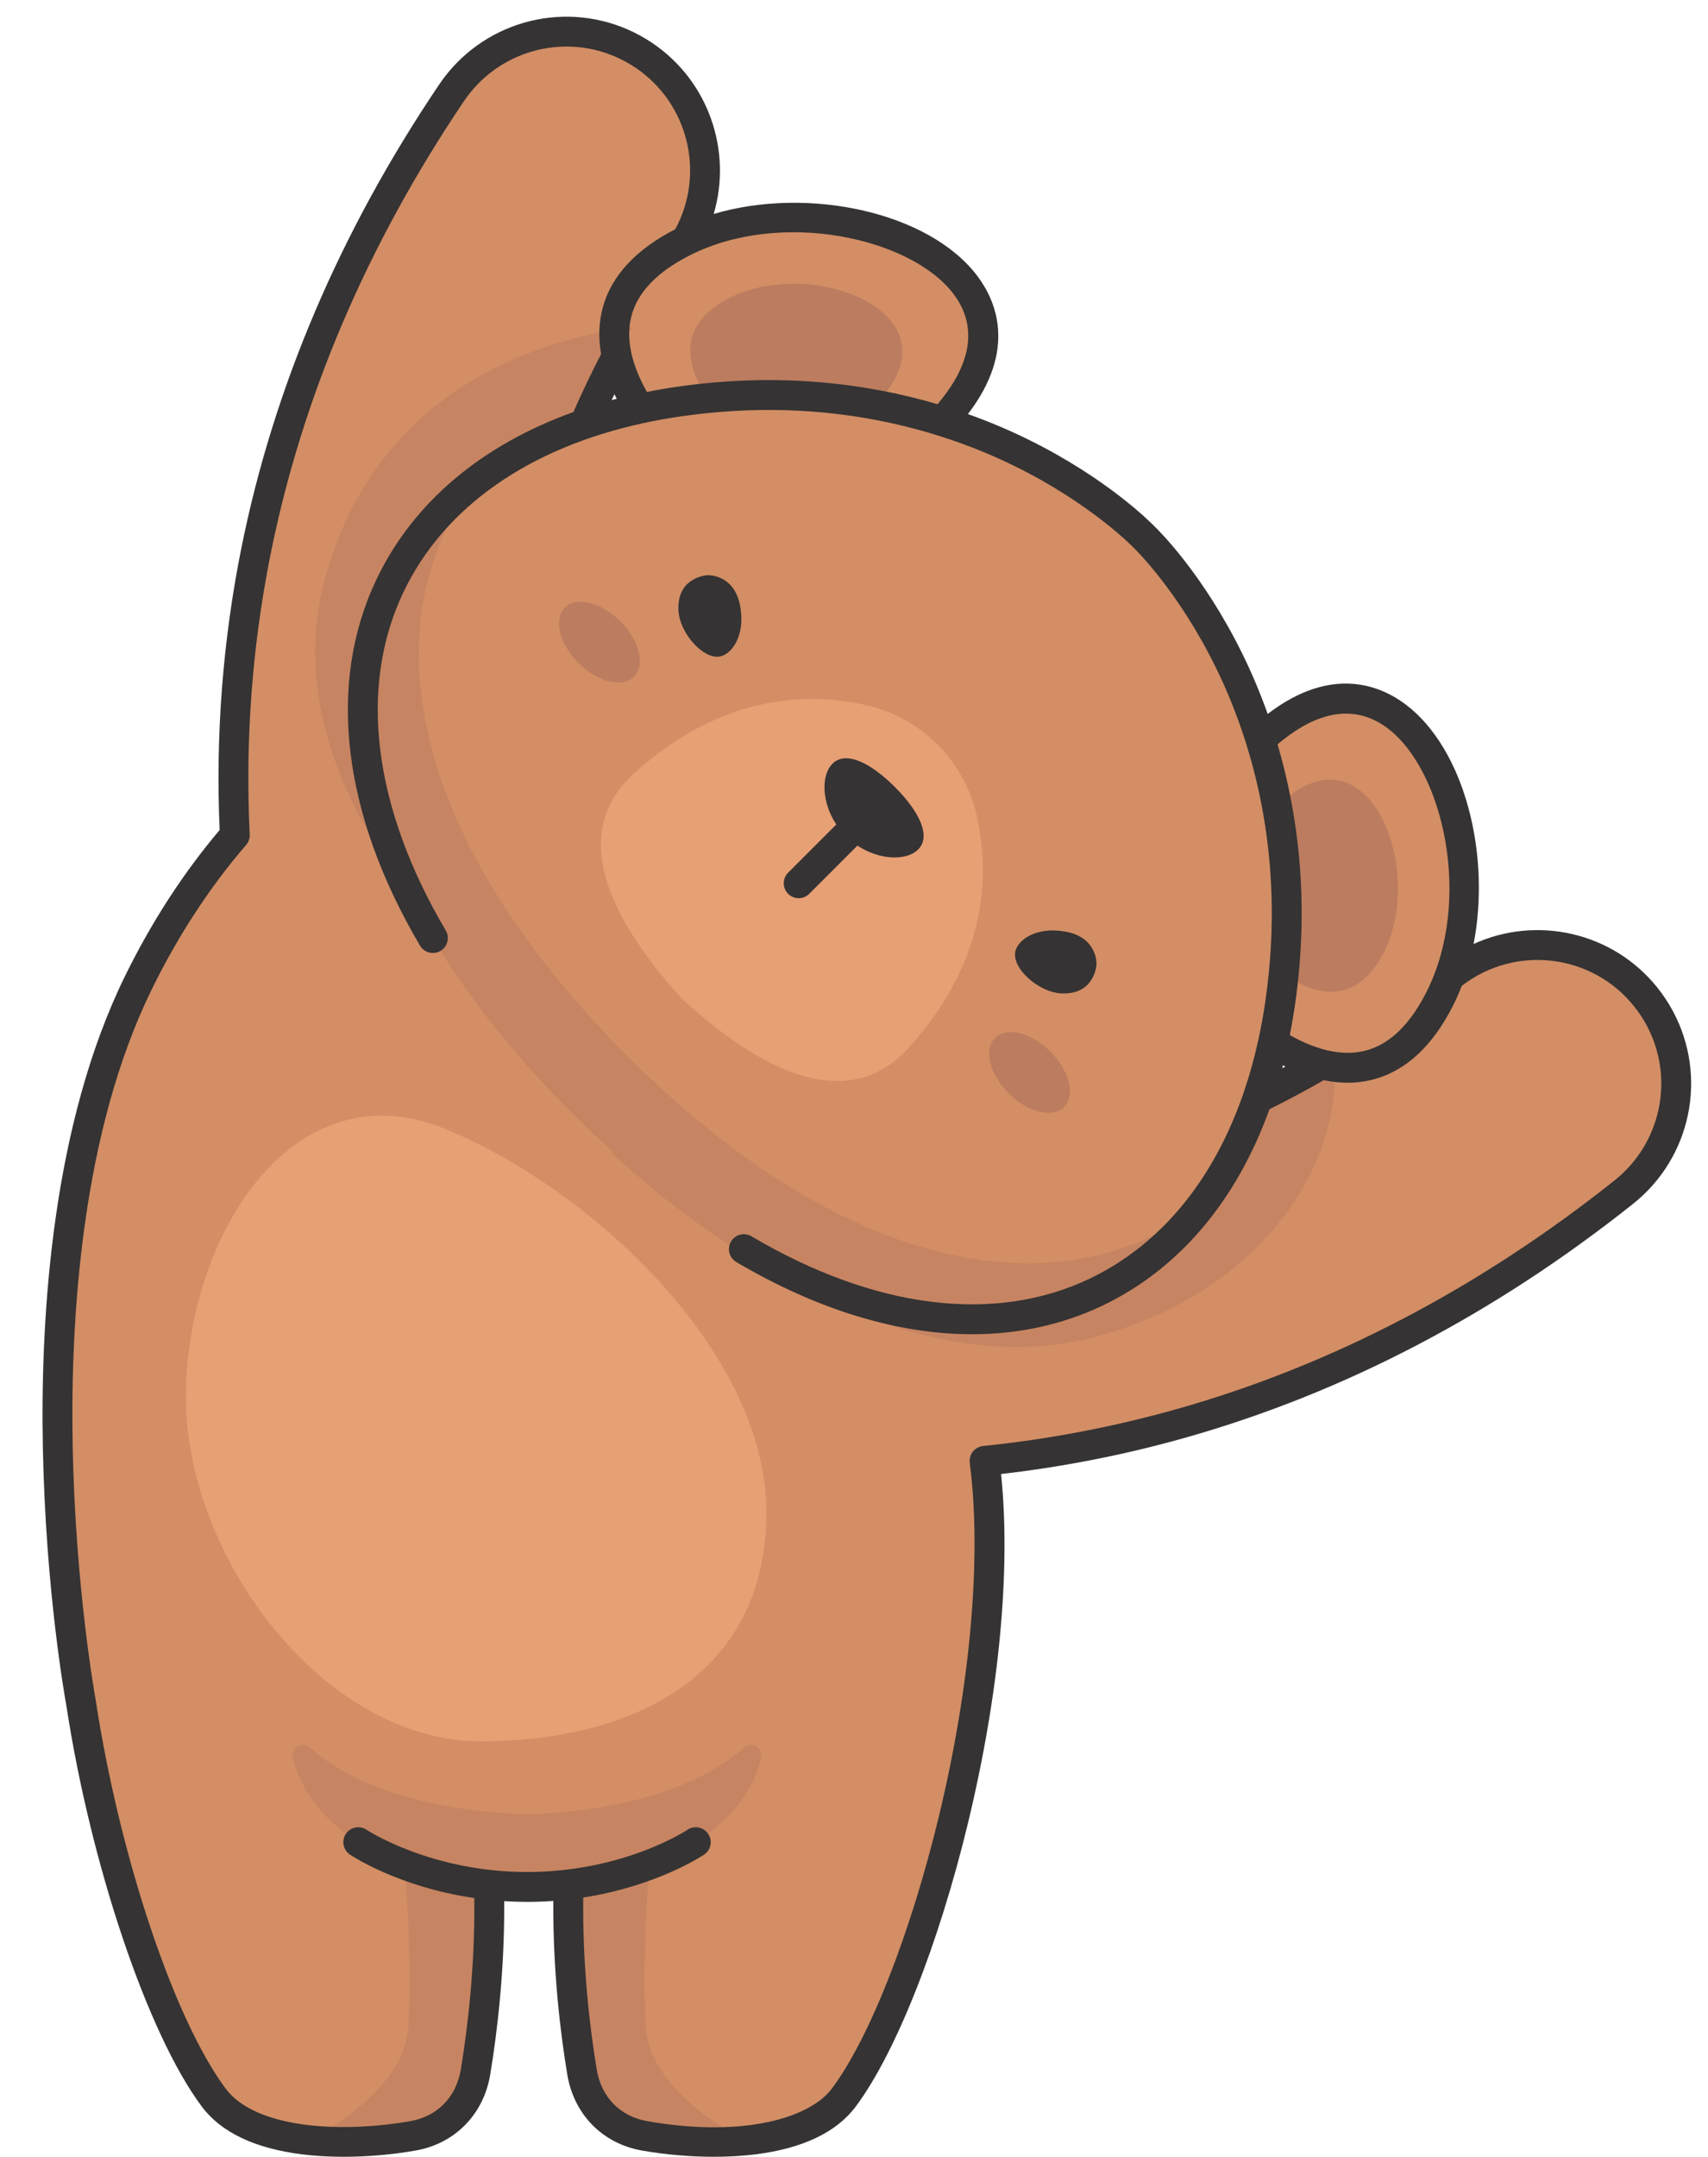 <?xml version="1.0" encoding="UTF-8"?><svg xmlns="http://www.w3.org/2000/svg" xmlns:xlink="http://www.w3.org/1999/xlink" height="503.9" preserveAspectRatio="xMidYMid meet" version="1.0" viewBox="47.4 -3.9 399.2 503.9" width="399.2" zoomAndPan="magnify"><g><g id="change1_1"><path d="M 344.941 239.664 C 348.352 241.805 352.223 243.715 356.27 244.746 C 351.312 247.641 346.309 250.309 341.262 252.773 C 342.707 248.617 343.938 244.242 344.941 239.664 Z M 196.863 91.59 C 192.379 92.574 188.09 93.777 184.008 95.184 C 186.297 89.863 188.82 84.578 191.559 79.32 C 192.523 83.711 194.562 87.914 196.863 91.59 Z M 435.348 234.027 C 434.438 232.324 433.359 230.676 432.113 229.109 C 420.977 215.105 400.598 212.781 386.594 223.914 C 386.445 224.035 386.297 224.145 386.148 224.262 C 398.711 189.871 375.586 137.711 342.031 168.867 C 332.418 138.301 314.875 121.656 314.875 121.656 C 314.875 121.656 298.23 104.113 267.664 94.5 C 300.223 59.43 241.781 35.758 207.73 52.305 C 216.34 37.672 212.184 18.676 197.922 9.051 C 196.262 7.93 194.535 6.984 192.766 6.211 C 178.711 0.055 161.832 4.609 152.945 17.781 C 130.016 51.766 114.613 87.879 107.176 125.125 C 102.824 146.91 101.203 169.055 102.293 191.223 C 94.488 200.27 86.676 211.574 79.777 225.633 C 47.41 291.551 66.312 393.789 66.32 393.82 C 72.129 431.918 85.316 470.039 97.34 486.152 C 106.035 497.809 129.23 497.676 143.914 495.105 C 152.008 493.691 157.293 487.742 158.543 480.18 C 160.234 469.945 162.141 454.113 161.691 436.469 C 164.504 436.777 167.469 436.953 170.578 436.953 C 173.984 436.953 177.223 436.742 180.27 436.379 L 180.277 436.457 C 179.824 454.102 181.73 469.945 183.426 480.18 C 184.676 487.742 189.961 493.691 198.055 495.105 C 212.738 497.676 235.934 497.809 244.629 486.152 C 262.871 461.707 283.805 386.59 277.555 337.773 C 277.539 337.648 277.52 337.527 277.504 337.402 C 293.035 335.82 308.398 332.906 323.48 328.645 C 360.031 318.316 394.832 300.145 426.918 274.629 C 439.355 264.738 442.582 247.559 435.348 234.027" fill="#d38e65"/></g><g id="change2_1"><path d="M 198.289 469.137 C 197.449 449.48 199.273 431.727 199.273 431.727 C 199.273 431.727 221.004 425.004 225.297 406.77 C 225.844 404.453 223.09 402.801 221.316 404.391 C 214.781 410.262 200.219 418.91 170.578 420 C 140.938 418.91 126.379 410.262 119.84 404.391 C 118.07 402.801 115.316 404.453 115.859 406.77 C 120.156 425.004 141.887 431.727 141.887 431.727 C 141.887 431.727 143.707 449.48 142.871 469.137 C 142.34 481.598 129.242 490.941 119.723 496.117 C 128.066 496.992 136.945 496.324 143.914 495.105 C 152.008 493.691 157.293 487.742 158.543 480.18 C 160.234 469.945 162.141 454.113 161.691 436.469 C 164.504 436.777 167.469 436.953 170.578 436.953 C 173.984 436.953 177.223 436.742 180.27 436.379 L 180.277 436.457 C 179.824 454.102 181.73 469.945 183.426 480.18 C 184.676 487.742 189.961 493.691 198.055 495.105 C 204.832 496.293 213.418 496.957 221.559 496.184 C 212.031 491.023 198.82 481.652 198.289 469.137" fill="#c78462"/></g><g id="change2_2"><path d="M 193.863 242.664 C 141.223 190.023 134.645 140.078 158.473 108.676 C 120.598 137.887 119.996 195.043 180.742 255.789 C 241.488 316.535 298.645 315.934 327.855 278.055 C 296.453 301.887 246.504 295.309 193.863 242.664" fill="#c78462"/></g><g id="change3_1"><path d="M 251.969 90.605 C 272.621 69.832 237.738 55.641 217.957 65.684 C 204.703 72.41 208.359 82.574 212.801 89.105 C 227.277 87.66 240.367 88.469 251.969 90.605" fill="#bc7c5f"/></g><g id="change3_2"><path d="M 345.926 184.562 C 348.059 196.164 348.867 209.254 347.426 223.73 C 353.953 228.172 364.117 231.824 370.844 218.574 C 380.891 198.789 366.699 163.91 345.926 184.562" fill="#bc7c5f"/></g><g id="change2_3"><path d="M 184.023 95.18 C 187.293 87.574 191.016 80.031 195.211 72.562 C 195.211 72.559 195.215 72.555 195.215 72.551 C 176.035 74.91 135.918 85.367 123.336 131.328 C 115.875 158.586 127.727 184.664 143.156 205.207 C 118.098 153.871 137.66 111.172 184.023 95.18" fill="#c78462"/></g><g id="change2_4"><path d="M 358.871 243.195 C 353.066 246.684 347.195 249.875 341.262 252.773 C 321.129 310.637 259.262 326.52 191.031 265.527 C 190.711 265.434 190.375 265.336 190.062 265.242 C 205.898 279.828 256.277 321.344 303.953 308.293 C 345.27 296.984 362.078 264.352 358.871 243.195" fill="#c78462"/></g><g id="change4_1"><path d="M 226.52 349.453 C 226.52 311.918 185.66 274.008 151.699 259.941 C 115.789 245.066 90.855 285.055 90.855 322.586 C 90.855 360.121 123.23 402.934 159.695 402.934 C 196.16 402.934 226.52 386.984 226.52 349.453" fill="#e79f74"/></g><g id="change4_2"><path d="M 206.918 229.613 C 225.629 246.625 245.719 256.504 259.875 240.805 C 278.102 220.59 278.789 200.664 275.727 186.828 C 272.852 173.852 262.68 163.676 249.699 160.805 C 235.867 157.738 215.938 158.43 195.727 176.652 C 180.027 190.812 189.902 210.902 206.918 229.613" fill="#e79f74"/></g><g id="change3_3"><path d="M 195.566 154.203 C 192.875 156.895 187.078 155.465 182.617 151.008 C 178.16 146.547 176.727 140.75 179.418 138.059 C 182.109 135.367 187.906 136.797 192.367 141.258 C 196.824 145.715 198.258 151.512 195.566 154.203" fill="#bc7c5f"/></g><g id="change3_4"><path d="M 279.961 238.598 C 277.27 241.289 278.699 247.086 283.156 251.547 C 287.617 256.004 293.414 257.438 296.105 254.746 C 298.797 252.055 297.367 246.258 292.906 241.797 C 288.449 237.34 282.652 235.906 279.961 238.598" fill="#bc7c5f"/></g><g id="change5_1"><path d="M 234.07 205.949 C 234.965 205.949 235.855 205.605 236.539 204.926 L 247.801 193.664 C 253.023 197.113 259.312 197.25 261.992 194.566 C 265.164 191.395 262.086 185.508 256.555 179.977 C 251.023 174.445 245.133 171.367 241.965 174.535 C 239.281 177.219 239.418 183.508 242.867 188.73 L 231.605 199.992 C 230.242 201.355 230.242 203.562 231.605 204.926 C 232.285 205.605 233.18 205.949 234.07 205.949" fill="#353333"/></g><g id="change5_2"><path d="M 220.363 137.539 C 218.941 130.184 212.793 130.484 212.793 130.484 C 212.793 130.484 205.633 130.773 205.969 138.637 C 206.207 144.129 211.973 150.41 215.863 149.438 C 218.496 148.781 221.711 144.527 220.363 137.539" fill="#353333"/></g><g id="change5_3"><path d="M 295.527 228.195 C 303.391 228.531 303.68 221.371 303.68 221.371 C 303.68 221.371 303.98 215.223 296.625 213.801 C 289.637 212.453 285.383 215.668 284.727 218.301 C 283.754 222.191 290.035 227.957 295.527 228.195" fill="#353333"/></g><g id="change5_4"><path d="M 191.543 89.273 C 191.152 89.375 190.754 89.469 190.367 89.574 C 190.582 89.117 190.789 88.66 191.008 88.203 C 191.18 88.559 191.363 88.914 191.543 89.273 Z M 424.746 271.898 C 393.023 297.125 358.633 315.086 322.531 325.285 C 307.719 329.473 292.453 332.383 277.164 333.941 C 275.246 334.137 273.852 335.848 274.047 337.766 C 274.051 337.801 274.062 337.832 274.066 337.867 C 274.07 337.98 274.078 338.098 274.094 338.215 C 276.863 359.859 274.234 389.773 266.883 420.285 C 260.254 447.809 250.652 472.246 241.832 484.066 C 236.855 490.738 221.57 495.68 198.656 491.672 C 192.34 490.566 187.934 486.059 186.867 479.609 C 185.297 470.125 183.531 455.66 183.715 439.43 C 200.832 436.77 211.43 429.758 211.973 429.395 C 213.57 428.316 213.992 426.148 212.914 424.551 C 211.84 422.953 209.672 422.531 208.074 423.605 C 207.926 423.707 193.176 433.465 170.578 433.465 C 148.109 433.465 133.227 423.703 133.086 423.605 C 131.488 422.531 129.32 422.953 128.242 424.551 C 127.168 426.148 127.59 428.316 129.188 429.395 C 129.738 429.766 140.664 436.988 158.258 439.547 C 158.43 455.73 156.668 470.148 155.102 479.609 C 154.035 486.059 149.629 490.566 143.312 491.672 C 126.801 494.559 107.047 493.328 100.137 484.066 C 88.098 467.934 75.328 429.762 69.77 393.297 C 69.762 393.258 69.758 393.223 69.75 393.184 C 69.703 392.93 65.043 367.395 64.391 334.148 C 63.797 303.762 66.523 260.535 82.906 227.168 C 89.055 214.645 96.461 203.32 104.918 193.512 C 104.934 193.5 104.941 193.484 104.953 193.469 C 105.012 193.398 105.066 193.328 105.121 193.254 C 105.141 193.23 105.156 193.203 105.172 193.18 C 105.219 193.109 105.266 193.039 105.305 192.965 C 105.32 192.938 105.34 192.906 105.355 192.879 C 105.391 192.805 105.43 192.734 105.461 192.66 C 105.477 192.629 105.488 192.598 105.5 192.566 C 105.531 192.492 105.559 192.418 105.586 192.344 C 105.598 192.312 105.605 192.281 105.613 192.25 C 105.637 192.172 105.66 192.094 105.676 192.016 C 105.684 191.98 105.691 191.953 105.695 191.922 C 105.711 191.84 105.727 191.762 105.738 191.68 C 105.742 191.648 105.742 191.613 105.746 191.582 C 105.754 191.504 105.762 191.422 105.762 191.344 C 105.766 191.309 105.766 191.273 105.766 191.234 C 105.766 191.18 105.766 191.121 105.766 191.062 C 104.688 169.203 106.312 147.25 110.598 125.809 C 117.945 89.02 133.168 53.328 155.836 19.734 C 163.648 8.152 178.59 3.809 191.363 9.402 C 192.961 10.105 194.508 10.957 195.969 11.941 C 208.32 20.273 212.27 36.676 205.215 49.664 C 196.047 54.371 190.355 60.48 188.32 67.832 C 187.355 71.305 187.223 74.973 187.895 78.809 C 185.57 83.316 183.395 87.871 181.422 92.371 C 159.965 100.078 144 113.477 135.434 131.367 C 123.758 155.742 127.359 186.168 145.57 217.035 C 146.551 218.695 148.691 219.246 150.348 218.266 C 152.008 217.285 152.559 215.148 151.582 213.488 C 134.59 184.688 131.09 156.594 141.727 134.379 C 151.188 114.621 170.852 100.836 197.59 95 C 197.652 94.988 197.719 94.977 197.781 94.957 C 200.59 94.348 203.477 93.828 206.438 93.395 C 241.207 88.336 268.121 96.918 284.574 105.008 C 302.465 113.809 312.25 123.957 312.344 124.055 C 312.383 124.102 312.43 124.145 312.473 124.184 C 312.57 124.281 322.723 134.062 331.52 151.957 C 339.613 168.41 348.195 195.32 343.133 230.094 C 342.703 233.055 342.18 235.941 341.57 238.754 C 341.559 238.805 341.547 238.855 341.535 238.906 C 340.586 243.262 339.426 247.43 338.062 251.395 C 338.043 251.445 338.012 251.496 337.992 251.551 L 337.965 251.629 C 337.934 251.723 337.914 251.812 337.891 251.906 C 330.852 272.051 318.562 286.945 302.148 294.805 C 279.934 305.441 251.832 301.941 223.027 284.941 C 221.367 283.961 219.23 284.516 218.25 286.176 C 217.273 287.832 217.824 289.973 219.484 290.949 C 238.461 302.152 257.27 307.824 274.609 307.824 C 285.477 307.824 295.77 305.598 305.16 301.098 C 323.012 292.551 336.391 276.641 344.105 255.254 C 348.395 253.121 352.648 250.848 356.793 248.465 C 358.695 248.859 360.559 249.062 362.375 249.062 C 364.547 249.062 366.656 248.777 368.699 248.211 C 376.109 246.156 382.262 240.395 386.984 231.094 C 387.746 229.59 388.43 228.035 389.043 226.438 C 401.512 216.762 419.535 218.895 429.383 231.281 C 430.477 232.656 431.449 234.137 432.273 235.672 C 438.848 247.969 435.684 263.203 424.746 271.898 Z M 270.273 64.801 C 277.211 73.996 272.426 83.613 266.523 90.535 C 250.297 85.758 229.668 82.965 205.434 86.492 C 203.109 86.828 200.832 87.227 198.598 87.668 C 196.836 84.535 195.633 81.555 194.996 78.742 C 194.98 78.637 194.957 78.535 194.934 78.438 C 194.266 75.309 194.297 72.387 195.043 69.695 C 196.551 64.254 201.113 59.566 208.598 55.766 C 229.965 44.922 260.371 51.664 270.273 64.801 Z M 347.824 245.277 L 347.082 245.672 C 347.141 245.445 347.199 245.219 347.258 244.992 C 347.445 245.086 347.637 245.184 347.824 245.277 Z M 371.73 166.258 C 384.863 176.16 391.613 206.566 380.766 227.934 C 376.965 235.418 372.277 239.977 366.836 241.488 C 363.93 242.293 360.754 242.27 357.34 241.43 C 357.207 241.387 357.07 241.348 356.93 241.32 C 354.371 240.645 351.68 239.516 348.863 237.934 C 349.305 235.695 349.699 233.422 350.039 231.098 C 353.566 206.863 350.773 186.234 345.996 170.008 C 352.918 164.105 362.531 159.32 371.73 166.258 Z M 438.426 232.383 C 437.406 230.477 436.199 228.645 434.844 226.938 C 424.375 213.773 406.465 209.941 391.816 216.648 C 395.891 195.633 389.672 171.047 375.934 160.688 C 370.207 156.367 358.754 151.371 343.688 162.906 C 341.777 157.531 339.695 152.742 337.641 148.59 C 328.562 130.246 318.352 120.164 317.344 119.188 C 316.367 118.18 306.285 107.969 287.941 98.891 C 283.789 96.836 279 94.754 273.625 92.844 C 285.16 77.777 280.164 66.324 275.844 60.598 C 264.535 45.602 236.266 39.555 214.207 46.09 C 218.547 31.422 213.082 15.074 199.871 6.156 C 198.062 4.938 196.145 3.879 194.164 3.012 C 178.305 -3.934 159.754 1.457 150.055 15.832 C 126.863 50.195 111.285 86.738 103.754 124.441 C 99.449 145.992 97.766 168.047 98.738 190.016 C 90.266 200.027 82.836 211.48 76.645 224.094 C 59.617 258.773 56.793 303.277 57.422 334.504 C 58.09 367.797 62.586 392.809 62.879 394.402 C 68.594 431.848 81.91 471.305 94.543 488.238 C 99.043 494.266 106.914 498.031 117.945 499.426 C 120.988 499.809 124.289 500 127.707 500 C 133.203 500 139 499.508 144.516 498.543 C 153.742 496.93 160.438 490.109 161.984 480.75 C 163.57 471.164 165.355 456.633 165.242 440.27 C 166.973 440.379 168.75 440.441 170.578 440.441 C 172.695 440.441 174.742 440.359 176.727 440.219 C 176.609 456.602 178.395 471.152 179.98 480.75 C 181.531 490.109 188.223 496.93 197.453 498.543 C 202.969 499.508 208.766 500 214.262 500 C 217.68 500 220.98 499.809 224.023 499.426 C 235.055 498.031 242.926 494.266 247.426 488.238 C 256.773 475.711 266.828 450.297 273.668 421.918 C 280.973 391.598 283.68 362.852 281.375 340.484 C 295.891 338.816 310.359 335.977 324.43 332 C 361.426 321.547 396.641 303.164 429.09 277.359 C 442.664 266.566 446.59 247.652 438.426 232.383" fill="#353333"/></g></g></svg>